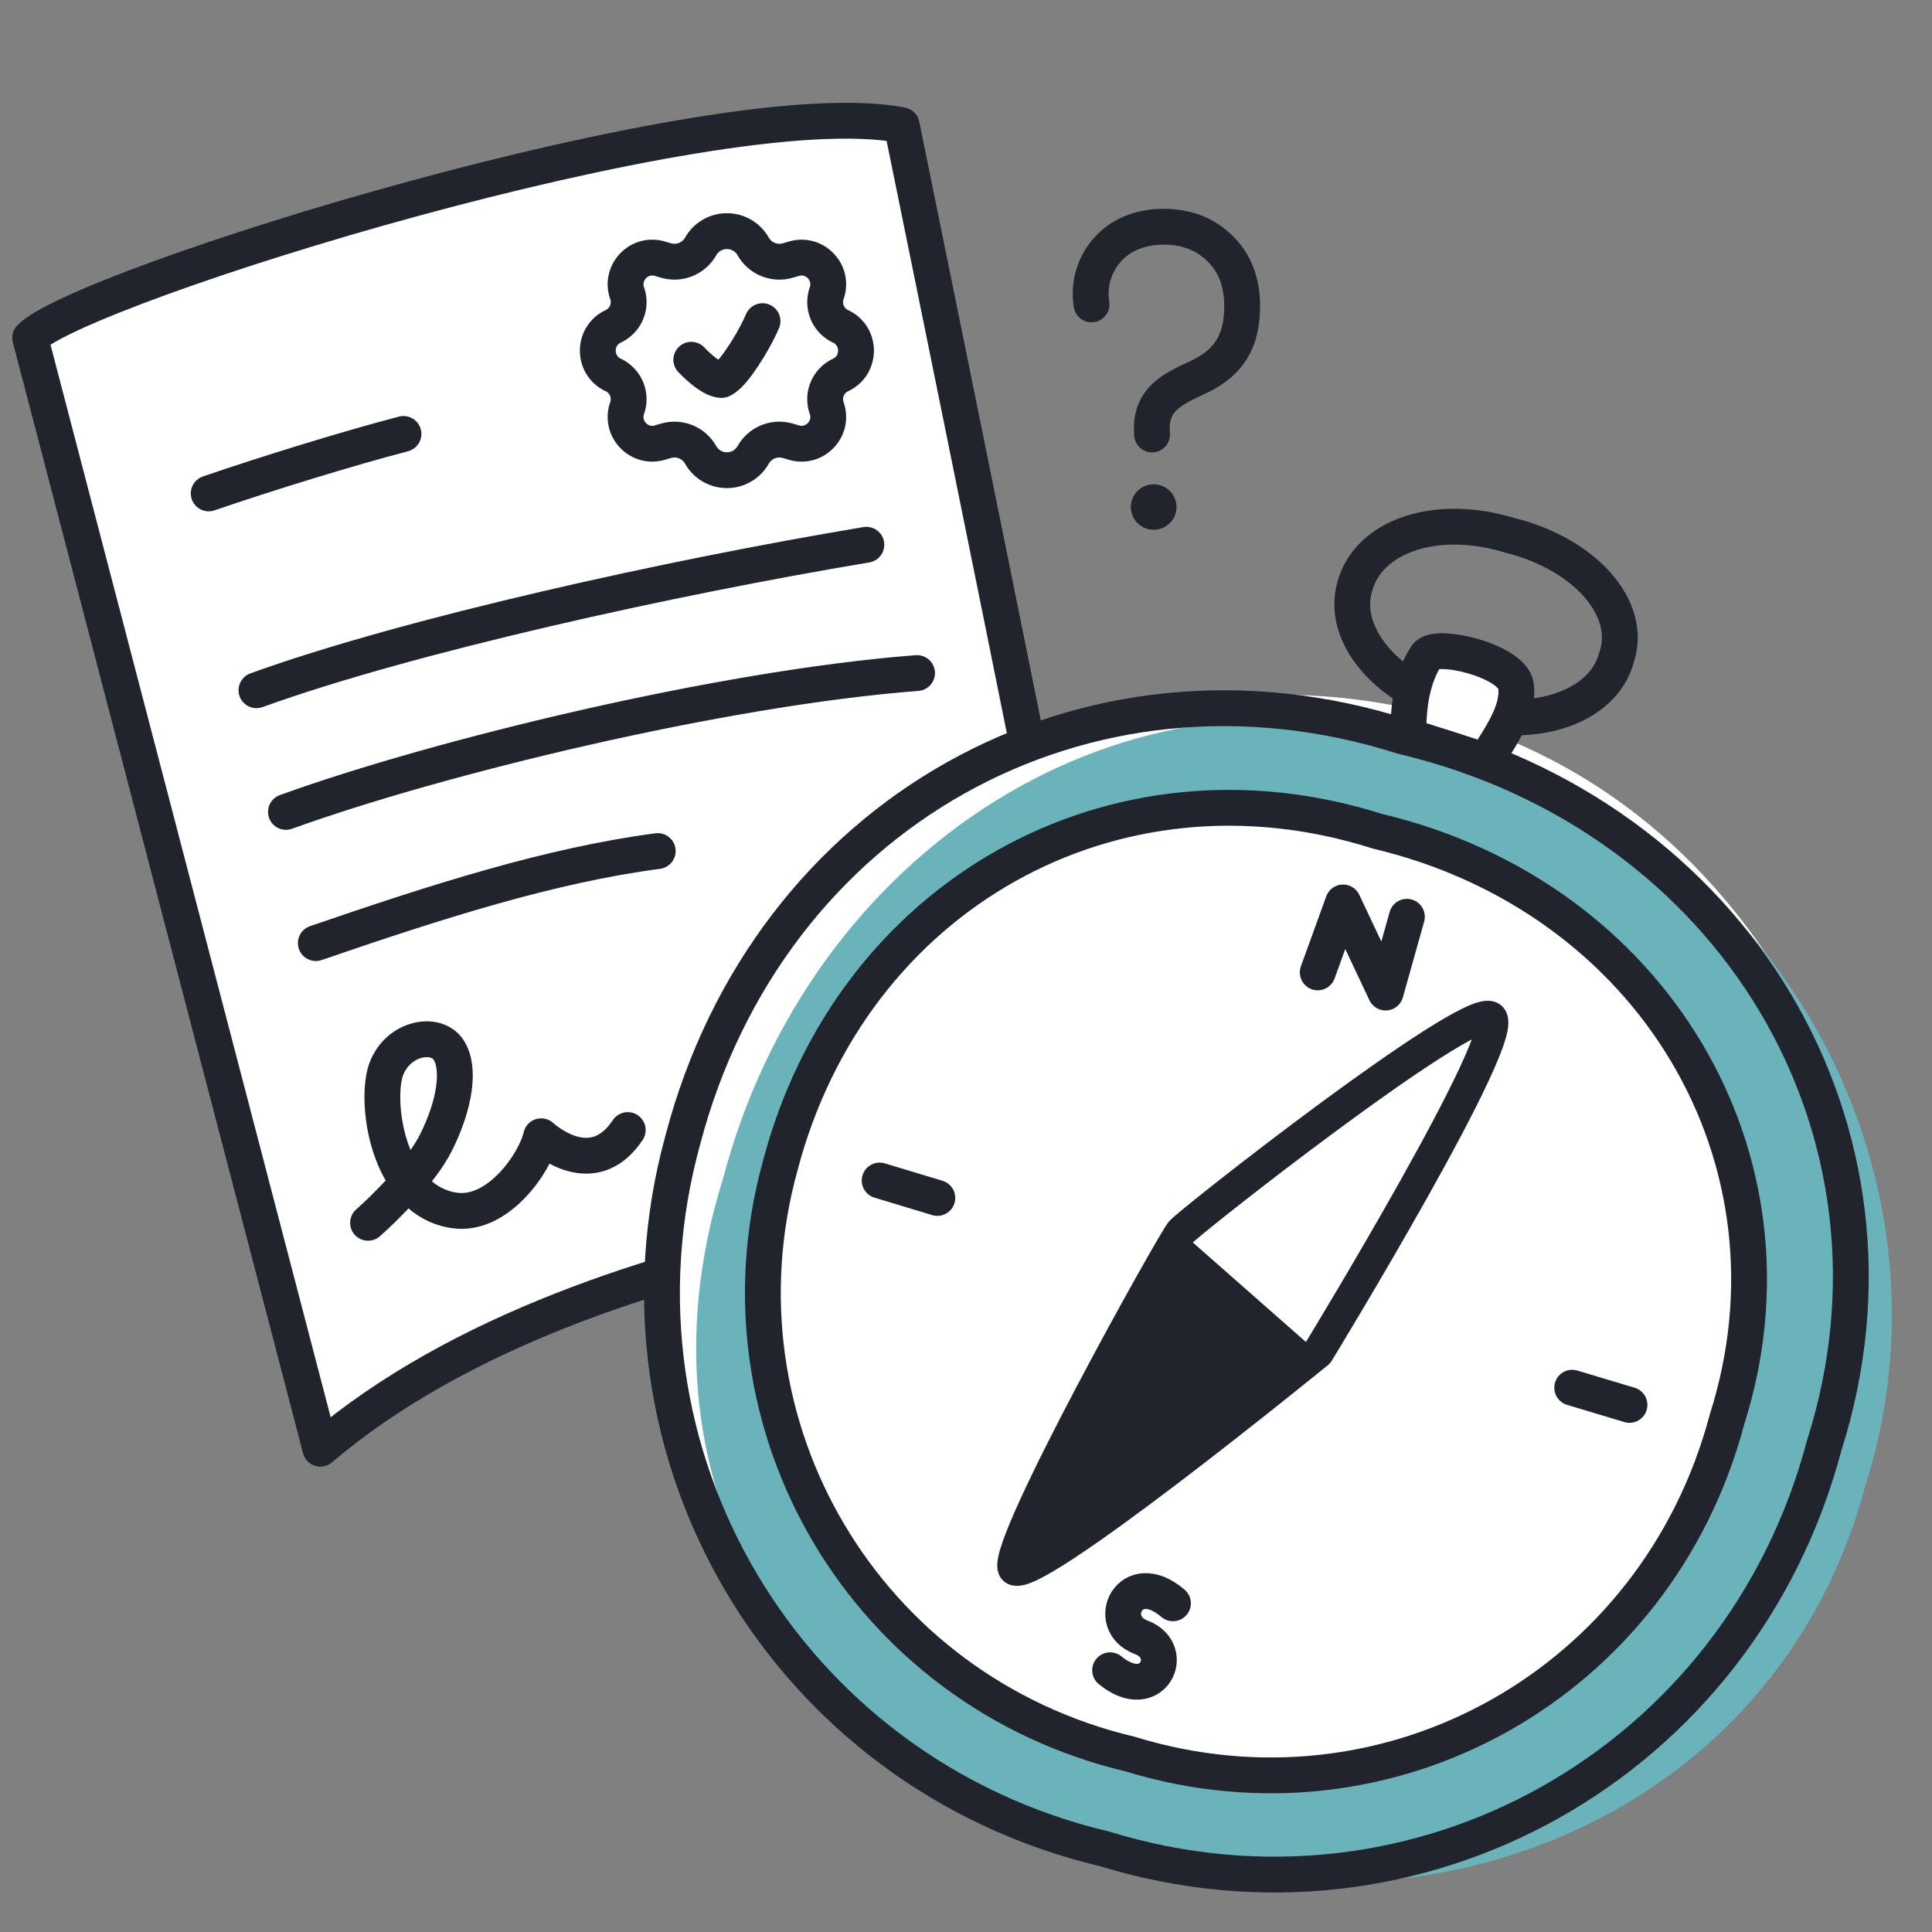 <svg xmlns="http://www.w3.org/2000/svg" width="96" height="96" fill="none" viewBox="0 0 96 96">
  <rect x="0" y="0" width="96" height="96" fill="#808080" stroke="none"/>
  <g clip-path="url(#a)">
    <path fill="#fff" stroke="#21242C" stroke-linecap="round" stroke-linejoin="round" stroke-width="1.78" d="M1.5 16.786C3.935 14.23 35.472 4.41 44.804 6.22c0 0 9.785 47.915 10.696 53.294 0 0-25.88.795-39.58 12.472L1.5 16.786Z"/>
    <path stroke="#21242C" stroke-linecap="round" stroke-linejoin="round" stroke-width="1.78" d="M18.288 60.761c.82-.717 2.642-2.52 3.38-3.994.921-1.844 1.229-3.687.614-4.609-.614-.922-2.458-.614-3.072.922-.615 1.536 0 6.584 3.38 7.067 2.15.307 3.994-2.356 4.3-3.687.82.716 2.828 1.904 4.302-.308m8.804-4.246c3.09-.608 6.07-1.082 8.856-1.411m-33.159-3.633c5.98-2.053 11.635-3.87 16.99-4.573m-18.474-1.945c7.559-2.734 21.634-6.154 31.359-6.9m-32.825.854c7.558-2.734 20.62-5.613 30.306-7.229M10.37 24.518c2.899-.997 7.034-2.269 9.679-2.956m14.301-3.686c.42.439 1.06.99 1.5 1.006 0 0 .298-.09.785-.76.837-1.15 1.255-2.165 1.255-2.165"/>
    <path stroke="#21242C" stroke-linecap="round" stroke-linejoin="round" stroke-width="1.78" d="M34.815 12.245a1.5 1.5 0 0 1 2.61 0v0a1.495 1.495 0 0 0 1.719.7l.308-.09c1.038-.303 1.984.696 1.625 1.716v0a1.33 1.33 0 0 0 .69 1.645v0c1.023.48 1.023 1.936 0 2.416v0c-.617.29-.916 1-.69 1.644v0c.359 1.021-.587 2.02-1.625 1.717l-.308-.09a1.495 1.495 0 0 0-1.719.7v0a1.5 1.5 0 0 1-2.61 0v0a1.495 1.495 0 0 0-1.719-.7l-.308.09c-1.039.303-1.984-.696-1.626-1.717v0a1.33 1.33 0 0 0-.69-1.644v0c-1.023-.48-1.023-1.937 0-2.416v0c.618-.29.917-1 .69-1.645v0c-.358-1.02.587-2.02 1.626-1.717l.308.09a1.495 1.495 0 0 0 1.719-.7v0Z"/>
    <path fill="#21242C" d="M57.286 26.32a1.127 1.127 0 1 0-.002-2.252 1.127 1.127 0 0 0 .002 2.253Z"/>
    <path stroke="#21242C" stroke-linecap="round" stroke-linejoin="round" stroke-width="1.78" d="M54.238 15.126a3.281 3.281 0 0 1 1.275-3.16c1.176-.896 3.21-.92 4.441-.141 1.21.765 1.89 2.002 1.75 3.853-.12 1.58-.882 2.47-2.206 3.083-1.325.612-2.39 1.131-2.253 2.828"/>
    <path fill="#fff" d="M34.575 71.89c11.518 34.266 69.816 14.374 56.768-17.711-14.947-36.755-68.379-16.832-56.768 17.71Z"/>
    <path stroke="#21242C" stroke-linecap="round" stroke-linejoin="round" stroke-width="1.78" d="M80.324 32.667c-.653 2.477-4.085 3.65-7.67 2.594-3.622-.895-6.028-3.638-5.346-6.081.664-2.549 4.038-3.69 7.67-2.593 3.776.931 6.178 3.648 5.346 6.08Z"/>
    <path fill="#fff" stroke="#21242C" stroke-linecap="round" stroke-linejoin="round" stroke-width="1.78" d="M70.88 32.59c-.46.684-.946 1.928-.89 3.993l3.81 1.224c.786-1.224 1.707-2.53 1.524-3.75-.183-1.22-3.983-2.153-4.443-1.468Z"/>
    <path fill="#6BB3BA" d="M92.701 73.783c-4.182 15.78-20.607 23.115-36.178 18.336-16.296-3.624-25.547-17.776-20.596-33.553 4.265-16.233 19.876-26.584 35.642-21.574C88.06 40.9 97.66 58.188 92.7 73.783Z"/>
    <path fill="#fff" stroke="#21242C" stroke-linecap="round" stroke-linejoin="round" stroke-width="1.78" d="M85.813 70.532c-3.47 13.09-16.749 20.59-29.666 16.625-13.124-3.117-20.942-16.305-17.379-29.23 3.538-13.466 16.587-20.78 29.666-16.625 13.68 3.242 21.493 16.293 17.379 29.23Z"/>
    <path stroke="#21242C" stroke-linecap="round" stroke-linejoin="round" stroke-width="1.78" d="M90.643 71.828c-4.182 15.78-20.19 24.82-35.762 20.041-15.821-3.757-25.245-19.655-20.95-35.236C38.196 40.4 53.927 31.582 69.693 36.592c16.492 3.908 25.91 19.641 20.95 35.236Z"/>
    <path stroke="#21242C" stroke-linecap="round" stroke-linejoin="round" stroke-width="1.78" d="m65.478 48.318 1.259-3.476 2.114 4.478 1.057-3.766m8.214 23.4 2.847.855m-22.685 9.858c-2.139-1.833-3.442.994-1.585 1.687 1.838.687.567 3.371-1.538 1.64M43.709 58.659l2.867.866"/>
    <path stroke="#21242C" stroke-linecap="round" stroke-linejoin="round" stroke-width="1.58" d="M58.68 61.216c-.43.511-8.791 15.463-8.319 16.707.473 1.244 15.133-10.711 15.133-10.711s9.848-16.133 8.55-16.677c-1.299-.543-14.935 10.169-15.364 10.68Z"/>
    <path fill="#21242C" d="M58.677 61.215c-.43.511-8.79 15.463-8.319 16.707.473 1.244 15.133-10.711 15.133-10.711l-6.814-5.996Z"/>
  </g>
  <defs>
    <clipPath id="a">
      <path fill="#fff" d="M0 0h96v96H0z"/>
    </clipPath>
  </defs>
</svg>
